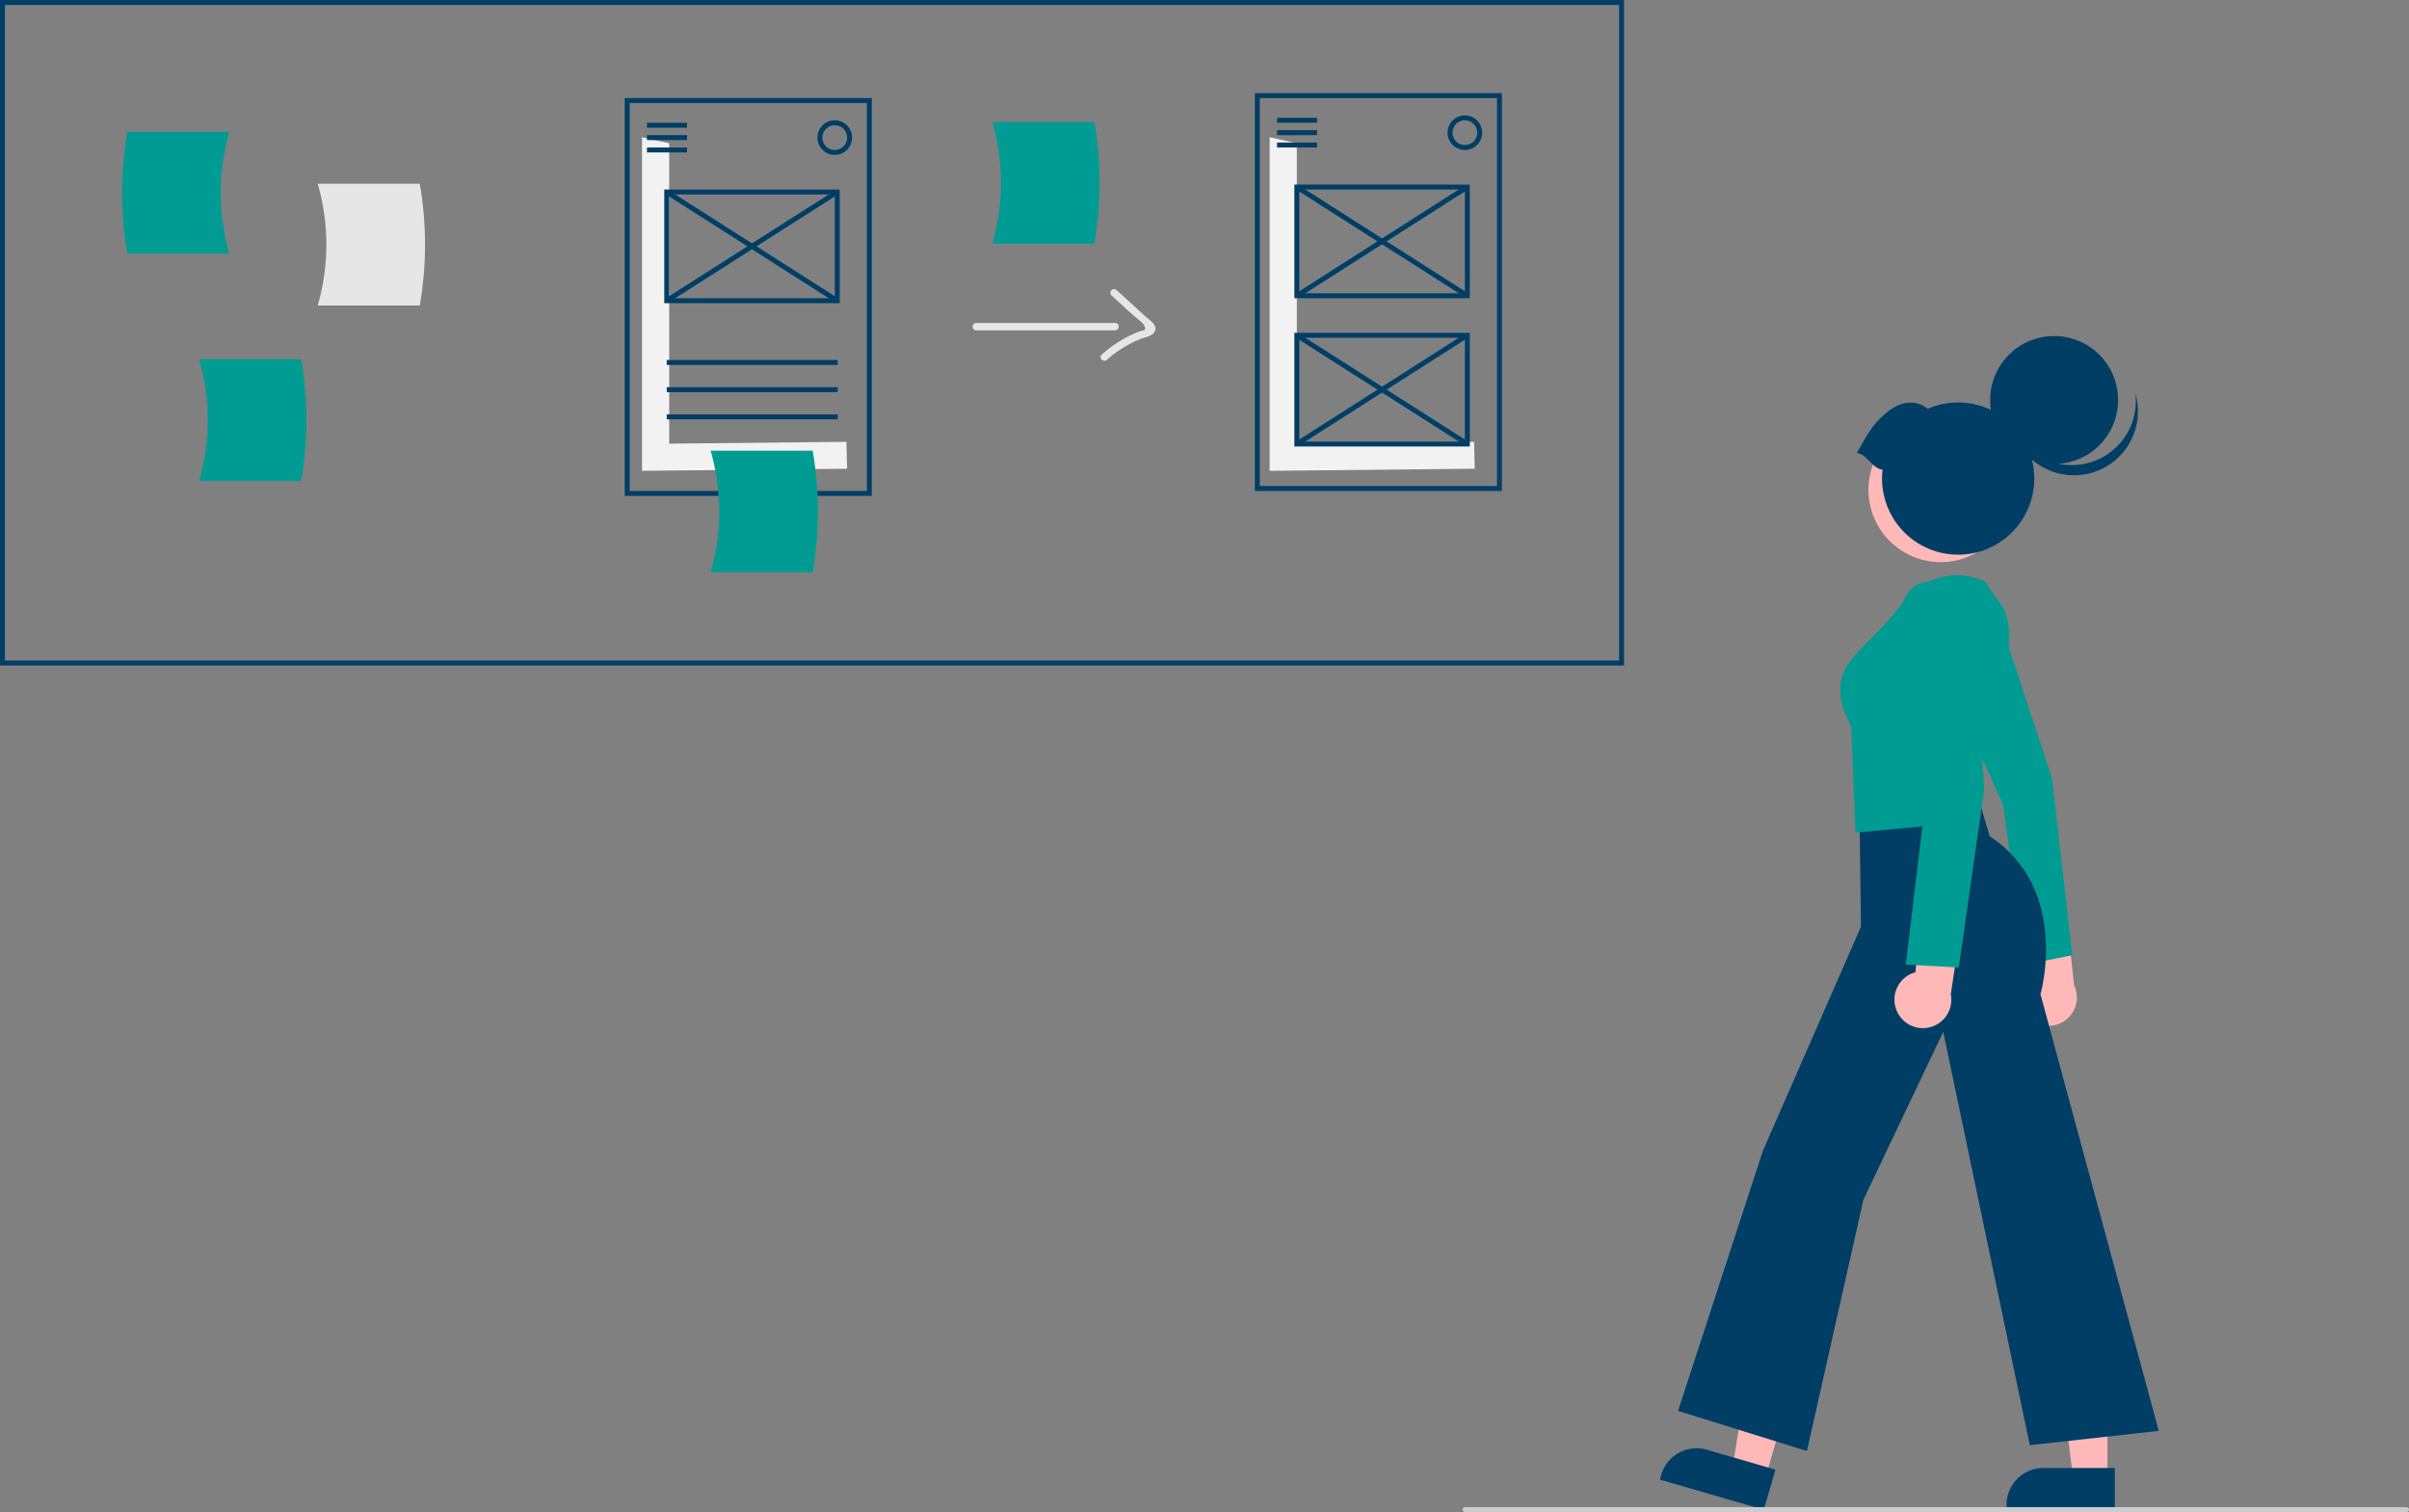 <svg id="Groupe_157" data-name="Groupe 157" xmlns="http://www.w3.org/2000/svg" width="772" height="484.537" viewBox="0 0 772 484.537">
  <rect x="0" y="0" width="772" height="484.537" fill="#808080" stroke="none"/>
  <path id="Tracé_956" data-name="Tracé 956" d="M632.982,357.3H112.542V144.052h520.44Zm-518.857-1.584H631.4V145.636H114.125Z" transform="translate(-112.542 -144.052)" fill="#003e65"/>
  <path id="Tracé_957" data-name="Tracé 957" d="M196.333,236.439H163.626a114.393,114.393,0,0,1,0-39h32.707A70.168,70.168,0,0,0,196.333,236.439Z" transform="translate(-122.826 -155.165)" fill="#009c93"/>
  <path id="Tracé_958" data-name="Tracé 958" d="M241.128,257.417h32.707a114.393,114.393,0,0,0,0-39H241.128A70.168,70.168,0,0,1,241.128,257.417Z" transform="translate(-139.305 -159.531)" fill="#e6e6e6"/>
  <path id="Tracé_959" data-name="Tracé 959" d="M507.369,277.112h44.444a1.188,1.188,0,0,0,0-2.376H507.369a1.188,1.188,0,0,0,0,2.376Z" transform="translate(-194.481 -171.253)" fill="#e6e6e6"/>
  <path id="Tracé_960" data-name="Tracé 960" d="M561.422,263.059l6.944,6.338c.794.725,2.978,2.221,3.472,3.169,1.02,1.959-.076,1.512-1.824,2.191a39.087,39.087,0,0,0-11.691,7.259c-1.149,1.013.536,2.688,1.68,1.68a36.292,36.292,0,0,1,10.642-6.648c1.4-.554,4.058-.879,4.724-2.547.815-2.042-1.78-3.549-3.009-4.671l-9.258-8.451c-1.127-1.029-2.812.646-1.68,1.68Z" transform="translate(-205.245 -168.405)" fill="#e6e6e6"/>
  <path id="Tracé_961" data-name="Tracé 961" d="M193.128,328.417h32.707a114.393,114.393,0,0,0,0-39H193.128A70.168,70.168,0,0,1,193.128,328.417Z" transform="translate(-129.315 -174.309)" fill="#009c93"/>
  <path id="Tracé_962" data-name="Tracé 962" d="M514.128,232.417h32.707a114.39,114.39,0,0,0,0-39H514.128a70.168,70.168,0,0,1,0,39Z" transform="translate(-196.127 -154.328)" fill="#009c93"/>
  <path id="Tracé_963" data-name="Tracé 963" d="M268.535,153.724V57.475l-8.71-1.942v106.9l65.725-.672-.222-8.619Z" transform="translate(-54.079 -11.559)" fill="#f2f2f2"/>
  <path id="Tracé_964" data-name="Tracé 964" d="M444.553,311.226H365.367V183.737h79.186Zm-77.6-1.584H442.97V185.32H366.951Z" transform="translate(-165.164 -152.312)" fill="#003e65"/>
  <rect id="Rectangle_109" data-name="Rectangle 109" width="12.826" height="1.584" transform="translate(207.33 39.343)" fill="#003e65"/>
  <rect id="Rectangle_110" data-name="Rectangle 110" width="12.826" height="1.584" transform="translate(207.33 43.302)" fill="#003e65"/>
  <rect id="Rectangle_111" data-name="Rectangle 111" width="12.826" height="1.584" transform="translate(207.33 47.262)" fill="#003e65"/>
  <rect id="Rectangle_112" data-name="Rectangle 112" width="54.794" height="1.584" transform="translate(213.665 115.362)" fill="#003e65"/>
  <rect id="Rectangle_113" data-name="Rectangle 113" width="54.794" height="1.584" transform="translate(213.665 124.072)" fill="#003e65"/>
  <rect id="Rectangle_114" data-name="Rectangle 114" width="54.794" height="1.584" transform="translate(213.665 132.783)" fill="#003e65"/>
  <path id="Tracé_965" data-name="Tracé 965" d="M448.91,203.823a5.543,5.543,0,1,1,5.543-5.543,5.543,5.543,0,0,1-5.543,5.543Zm0-9.5a3.959,3.959,0,1,0,3.959,3.959A3.959,3.959,0,0,0,448.91,194.32Z" transform="translate(-181.399 -154.185)" fill="#003e65"/>
  <path id="Tracé_966" data-name="Tracé 966" d="M437.589,257.162H381.367V220.737h56.222Zm-54.638-1.584h53.055V222.32H382.951Z" transform="translate(-168.494 -160.013)" fill="#003e65"/>
  <rect id="Rectangle_115" data-name="Rectangle 115" width="1.584" height="64.802" transform="translate(213.241 62.183) rotate(-57.475)" fill="#003e65"/>
  <rect id="Rectangle_116" data-name="Rectangle 116" width="64.802" height="1.584" transform="translate(213.238 95.688) rotate(-32.525)" fill="#003e65"/>
  <path id="Tracé_967" data-name="Tracé 967" d="M522.536,153.724V57.475l-8.711-1.942v106.9l65.725-.672-.222-8.619Z" transform="translate(-106.946 -11.559)" fill="#f2f2f2"/>
  <path id="Tracé_968" data-name="Tracé 968" d="M699.553,309.226H620.367V181.737h79.186Zm-77.6-1.584h76.019V183.32H621.951Z" transform="translate(-218.239 -151.896)" fill="#003e65"/>
  <rect id="Rectangle_117" data-name="Rectangle 117" width="12.826" height="1.584" transform="translate(409.255 37.759)" fill="#003e65"/>
  <rect id="Rectangle_118" data-name="Rectangle 118" width="12.826" height="1.584" transform="translate(409.255 41.719)" fill="#003e65"/>
  <rect id="Rectangle_119" data-name="Rectangle 119" width="12.826" height="1.584" transform="translate(409.255 45.678)" fill="#003e65"/>
  <path id="Tracé_969" data-name="Tracé 969" d="M703.91,201.823a5.543,5.543,0,1,1,5.543-5.543A5.543,5.543,0,0,1,703.91,201.823Zm0-9.5a3.959,3.959,0,1,0,3.959,3.959,3.959,3.959,0,0,0-3.959-3.959Z" transform="translate(-234.474 -153.769)" fill="#003e65"/>
  <path id="Tracé_970" data-name="Tracé 970" d="M692.589,255.162H636.367V218.737h56.222Zm-54.638-1.584h53.055V220.32H637.951Z" transform="translate(-221.569 -159.597)" fill="#003e65"/>
  <rect id="Rectangle_120" data-name="Rectangle 120" width="1.584" height="64.802" transform="translate(415.166 60.599) rotate(-57.475)" fill="#003e65"/>
  <rect id="Rectangle_121" data-name="Rectangle 121" width="64.802" height="1.584" transform="matrix(0.843, -0.538, 0.538, 0.843, 415.162, 94.103)" fill="#003e65"/>
  <path id="Tracé_971" data-name="Tracé 971" d="M692.589,315.162H636.367V278.737h56.222Zm-54.638-1.584h53.055V280.32H637.951Z" transform="translate(-221.569 -172.085)" fill="#003e65"/>
  <rect id="Rectangle_122" data-name="Rectangle 122" width="1.584" height="64.802" transform="translate(415.166 108.111) rotate(-57.475)" fill="#003e65"/>
  <rect id="Rectangle_123" data-name="Rectangle 123" width="64.802" height="1.584" transform="matrix(0.843, -0.538, 0.538, 0.843, 415.162, 141.615)" fill="#003e65"/>
  <path id="Tracé_972" data-name="Tracé 972" d="M400.128,365.417h32.707a114.393,114.393,0,0,0,0-39H400.128A70.168,70.168,0,0,1,400.128,365.417Z" transform="translate(-172.399 -182.01)" fill="#009c93"/>
  <circle id="Ellipse_107" data-name="Ellipse 107" cx="23.174" cy="23.174" r="23.174" transform="translate(590.492 147.734) rotate(-28.663)" fill="#ffb8b8"/>
  <circle id="Ellipse_108" data-name="Ellipse 108" cx="20.502" cy="20.502" r="20.502" transform="translate(637.775 107.678)" fill="#003e65"/>
  <path id="Tracé_973" data-name="Tracé 973" d="M957.854,322.322a20.5,20.5,0,0,1-31.66-10.765,20.5,20.5,0,1,0,39.993-8.408A20.5,20.5,0,0,1,957.854,322.322Z" transform="translate(-281.893 -177.167)" fill="#003e65"/>
  <path id="Tracé_974" data-name="Tracé 974" d="M864,323.142c3.579-6.408,4.949-9.084,9.563-12.98,4.081-3.446,9.1-4.458,13.149-1.193a24.386,24.386,0,1,1-14.464,19.514C868.729,327.989,867.52,323.636,864,323.142Z" transform="translate(-268.949 -177.964)" fill="#003e65"/>
  <path id="Tracé_975" data-name="Tracé 975" d="M711.762,585.766l-10.6-3.079,6.831-42.35,15.644,4.544Z" transform="translate(-145.939 -112.465)" fill="#ffb8b8"/>
  <path id="Tracé_976" data-name="Tracé 976" d="M11.788,0h22.9V13.4H0V11.788A11.788,11.788,0,0,1,11.788,0Z" transform="translate(535.663 461.257) rotate(16.197)" fill="#003e65"/>
  <path id="Tracé_977" data-name="Tracé 977" d="M848.6,586.836H837.561l-5.251-42.574H848.6Z" transform="translate(-173.235 -113.281)" fill="#ffb8b8"/>
  <path id="Tracé_978" data-name="Tracé 978" d="M823.847,594.043h22.9v13.4h-34.69v-1.615a11.788,11.788,0,0,1,11.788-11.788Z" transform="translate(-169.02 -123.643)" fill="#003e65"/>
  <path id="Tracé_979" data-name="Tracé 979" d="M931.786,543.012a9.054,9.054,0,0,1,2.541-13.648L928.6,497.705l15.373,6.571,3.085,29.056a9.1,9.1,0,0,1-15.268,9.68Z" transform="translate(-282.393 -217.661)" fill="#ffb8b8"/>
  <path id="Tracé_980" data-name="Tracé 980" d="M932.768,443.379l-18.037-54.756c-.376-.628-4.866-7.694-14.642-4.688a8.176,8.176,0,0,0-5.05,4.118c-2.862,5.486-.193,13.962-.181,14.006l22.206,49.761.023.051,7.009,51.1,15.137-3.073Z" transform="translate(-275.134 -193.827)" fill="#009c93"/>
  <path id="Tracé_981" data-name="Tracé 981" d="M791.638,662.753l27.148-83.247,31.477-71.948-.453-34.895,37.353-8.71,4.35,14.624c25.157,16.6,16.87,48.532,16.278,50.672L945.7,669.139l-41.331,4.592-27.743-132.45L851.036,595.1l-18.091,80.5Z" transform="translate(-253.887 -210.636)" fill="#003e65"/>
  <path id="Tracé_982" data-name="Tracé 982" d="M860.77,425.238c-7.427-14.236-2.057-19.657,6.062-27.856a111.757,111.757,0,0,0,9.323-10.306c12.667-16.286,27.369-8.288,27.516-8.2l.083.046,3.632,5.448c11.97,12.047-6.182,45.15-7.561,47.615l.91,23.671-38.6,3.676Z" transform="translate(-267.541 -192.503)" fill="#009c93"/>
  <path id="Tracé_983" data-name="Tracé 983" d="M880.052,541.631a9.053,9.053,0,0,1,5.911-12.561l2.465-32.078,13.211,10.246-4.366,28.891a9.1,9.1,0,0,1-17.221,5.5Z" transform="translate(-272.115 -217.512)" fill="#ffb8b8"/>
  <path id="Tracé_984" data-name="Tracé 984" d="M883.1,502.1l6.236-51.94-8.889-53.748c-.021-.377-.463-9.29,3.916-14.122a8.941,8.941,0,0,1,6.482-2.967c11.106-.486,13.762,8.767,13.787,8.86l3.617,57.741-8.16,57.12Z" transform="translate(-272.368 -193.016)" fill="#009c93"/>
  <path id="Tracé_985" data-name="Tracé 985" d="M705.25,755.531h301.7a.792.792,0,0,0,0-1.584H705.25a.792.792,0,0,0,0,1.584Z" transform="translate(-235.742 -270.995)" fill="#ccc"/>
</svg>
